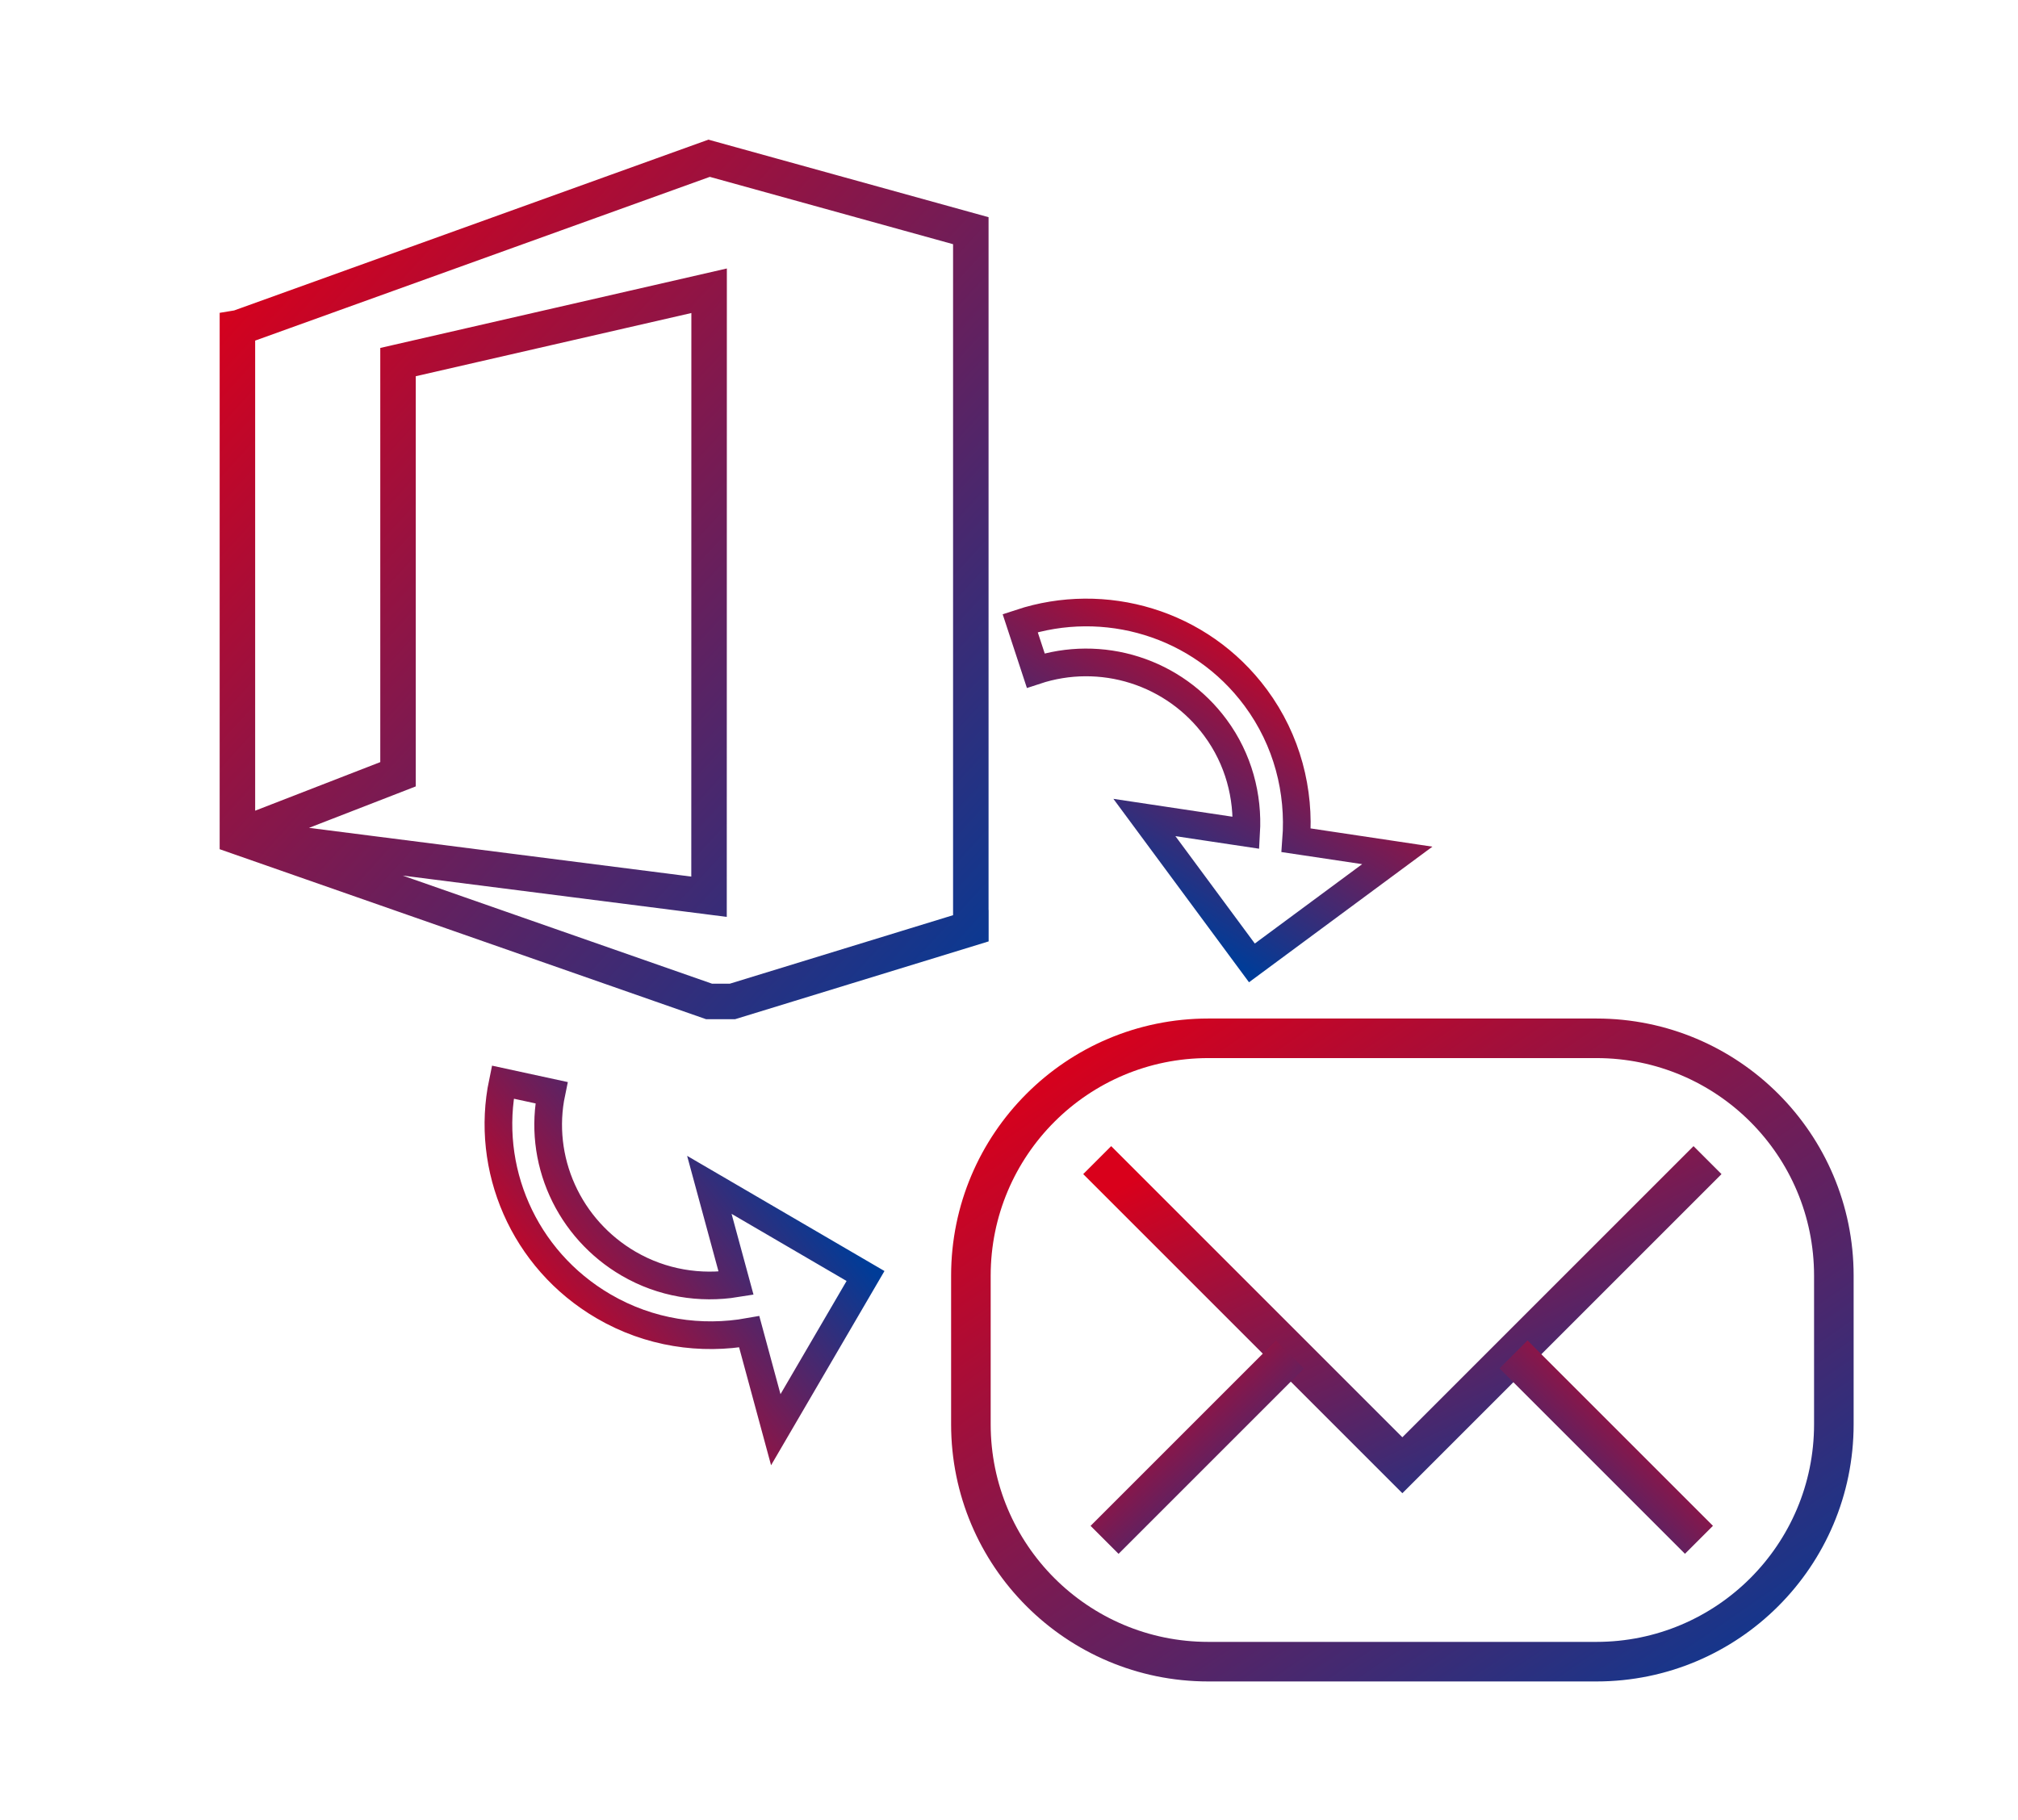 <svg width="51" height="46" viewBox="0 0 51 46" fill="none" xmlns="http://www.w3.org/2000/svg">
<path d="M27.729 29.323L35.441 37.035L43.153 29.323" stroke="url(#paint0_linear_5884_364)"/>
<path d="M27.915 38.921L32.6 34.236" stroke="url(#paint1_linear_5884_364)"/>
<path d="M42.937 38.92L38.251 34.234" stroke="url(#paint2_linear_5884_364)"/>
<path d="M30.537 26.744H40.346V25.744H30.537V26.744ZM45.846 32.244V36H46.846V32.244H45.846ZM40.346 41.5H30.537V42.5H40.346V41.5ZM25.037 36V32.244H24.037V36H25.037ZM30.537 41.5C27.499 41.5 25.037 39.037 25.037 36H24.037C24.037 39.59 26.947 42.5 30.537 42.5V41.5ZM45.846 36C45.846 39.037 43.384 41.5 40.346 41.5V42.5C43.936 42.5 46.846 39.59 46.846 36H45.846ZM40.346 26.744C43.384 26.744 45.846 29.206 45.846 32.244H46.846C46.846 28.654 43.936 25.744 40.346 25.744V26.744ZM30.537 25.744C26.947 25.744 24.037 28.654 24.037 32.244H25.037C25.037 29.206 27.499 26.744 30.537 26.744V25.744Z" fill="url(#paint3_linear_5884_364)"/>
<path d="M32.757 21.238C32.852 20 32.536 18.718 31.736 17.636C30.332 15.738 27.909 15.048 25.782 15.749L26.176 16.948C26.988 16.68 27.864 16.675 28.679 16.934C29.494 17.193 30.207 17.703 30.715 18.391C31.304 19.187 31.547 20.131 31.493 21.049L28.922 20.663L31.639 24.338L35.313 21.621L32.757 21.238Z" stroke="url(#paint4_linear_5884_364)" stroke-width="0.7"/>
<path d="M18.935 33.662C17.72 33.879 16.416 33.697 15.254 33.018C13.215 31.828 12.255 29.514 12.706 27.352L13.937 27.619C13.765 28.445 13.86 29.307 14.21 30.083C14.559 30.858 15.145 31.508 15.884 31.939C16.739 32.438 17.701 32.583 18.603 32.438L17.927 29.948L21.874 32.252L19.606 36.137L18.935 33.662Z" stroke="url(#paint5_linear_5884_364)" stroke-width="0.7"/>
<path d="M6 21.146V8.288L6.03 8.283L17.921 4L24.535 5.831V23.54L24.537 23V23.463L18.512 25.312H17.919L6 21.146ZM6 21.146L10.059 19.57V9.152L17.921 7.349L17.919 22.666L6 21.146Z" stroke="url(#paint6_linear_5884_364)" stroke-width="0.897"/>
<defs>
<linearGradient id="paint0_linear_5884_364" x1="29.163" y1="29.591" x2="34.769" y2="41.408" gradientUnits="userSpaceOnUse">
<stop stop-color="#D9001B"/>
<stop offset="1" stop-color="#003C98"/>
</linearGradient>
<linearGradient id="paint1_linear_5884_364" x1="28.35" y1="34.399" x2="32.742" y2="39.027" gradientUnits="userSpaceOnUse">
<stop stop-color="#D9001B"/>
<stop offset="1" stop-color="#003C98"/>
</linearGradient>
<linearGradient id="paint2_linear_5884_364" x1="42.501" y1="34.397" x2="38.109" y2="39.026" gradientUnits="userSpaceOnUse">
<stop stop-color="#D9001B"/>
<stop offset="1" stop-color="#003C98"/>
</linearGradient>
<linearGradient id="paint3_linear_5884_364" x1="26.564" y1="26.791" x2="40.357" y2="46.914" gradientUnits="userSpaceOnUse">
<stop stop-color="#D9001B"/>
<stop offset="1" stop-color="#003C98"/>
</linearGradient>
<linearGradient id="paint4_linear_5884_364" x1="29.584" y1="14.139" x2="25.522" y2="20.934" gradientUnits="userSpaceOnUse">
<stop stop-color="#D9001B"/>
<stop offset="1" stop-color="#003C98"/>
</linearGradient>
<linearGradient id="paint5_linear_5884_364" x1="11.547" y1="31.253" x2="17.753" y2="26.509" gradientUnits="userSpaceOnUse">
<stop stop-color="#D9001B"/>
<stop offset="1" stop-color="#003C98"/>
</linearGradient>
<linearGradient id="paint6_linear_5884_364" x1="7.723" y1="4.741" x2="27.655" y2="23.009" gradientUnits="userSpaceOnUse">
<stop stop-color="#D9001B"/>
<stop offset="1" stop-color="#003C98"/>
</linearGradient>
</defs>
</svg>

